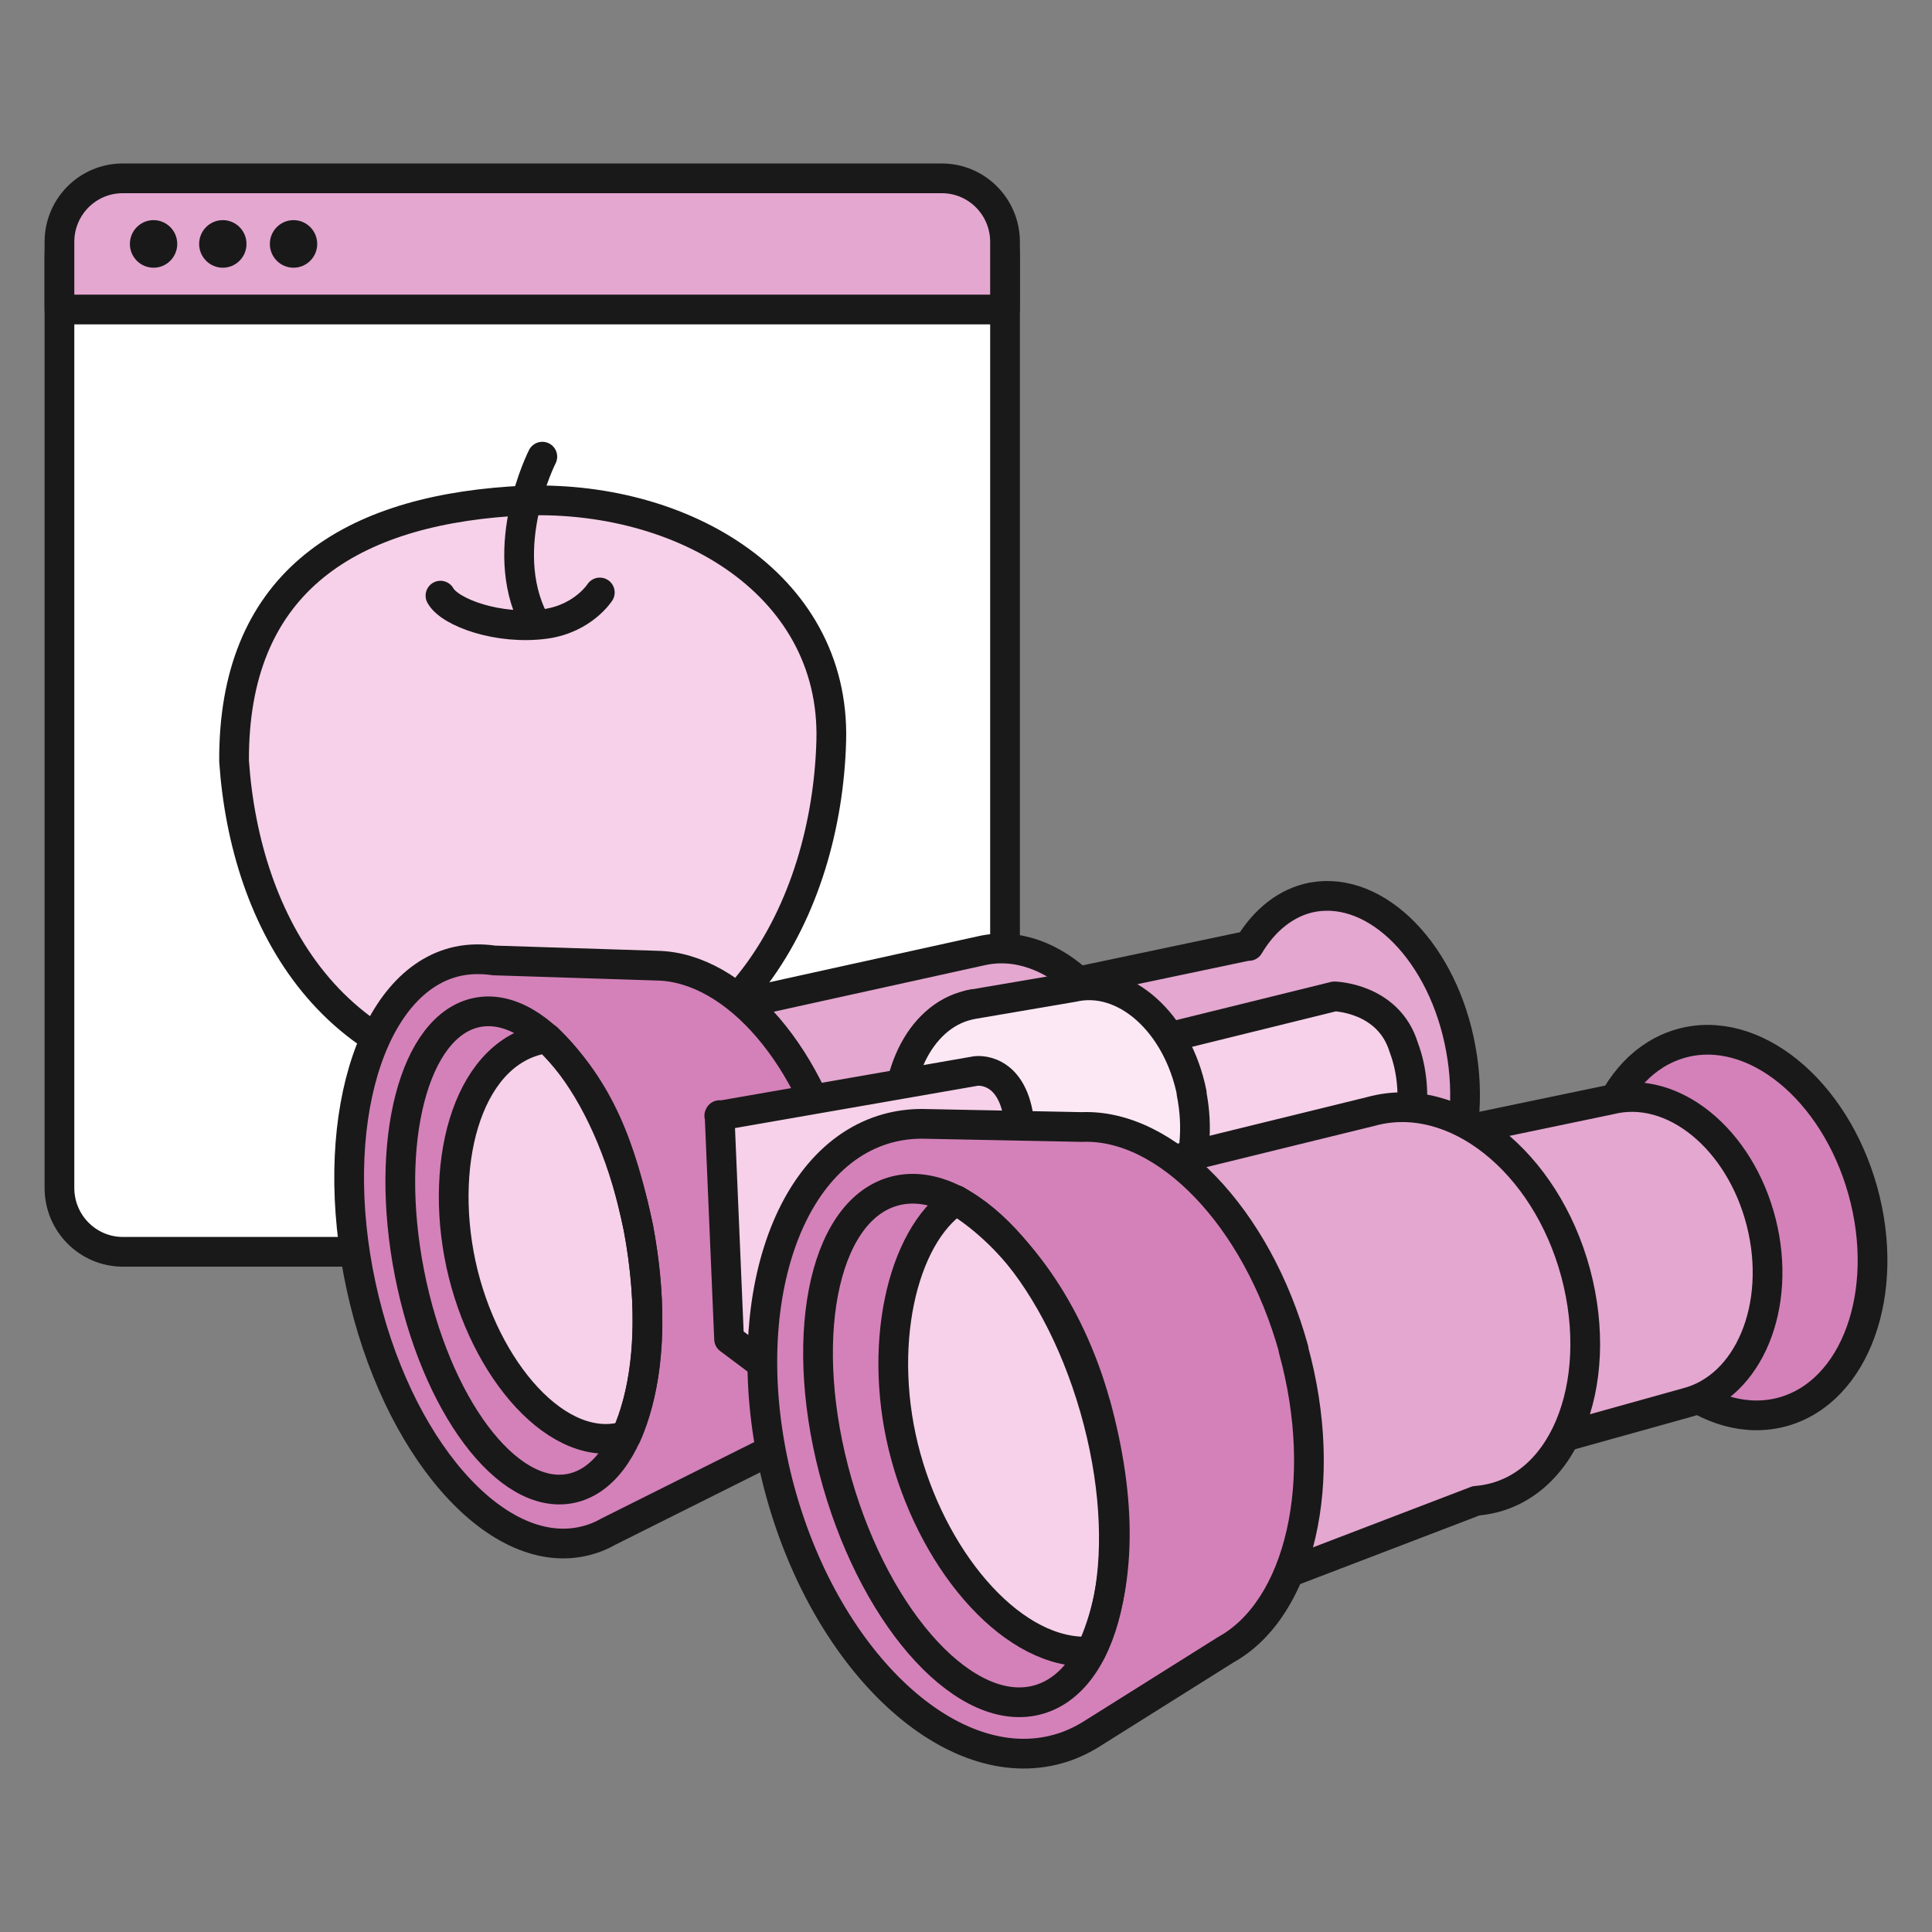 <?xml version="1.0" encoding="UTF-8"?> <svg xmlns="http://www.w3.org/2000/svg" width="65" height="65" viewBox="0 0 65 65" fill="none"><rect x="0" y="0" width="65" height="65" fill="#808080" stroke="none"/><path d="M32.813 7.016H3C2.447 7.016 2 7.728 2 8.607V39.968C2 41.149 2.952 42.116 4.136 42.116H31.677C32.852 42.116 33.813 41.159 33.813 39.968V8.607C33.813 7.728 33.366 7.016 32.813 7.016Z" fill="white" stroke="#191919" stroke-linecap="round" stroke-linejoin="round"></path><path d="M4.127 6H31.686C32.861 6 33.813 6.957 33.813 8.138V10.413H2V8.138C2 6.957 2.952 6 4.127 6Z" fill="#E4A7D0" stroke="#191919" stroke-linecap="round" stroke-linejoin="round"></path><path d="M18.208 36.443C11.196 36.443 8.244 31.005 7.875 25.606C7.846 19.718 11.585 17.248 17.169 16.867C22.752 16.477 28.113 19.562 27.967 24.922C27.812 30.605 24.636 36.433 18.208 36.443Z" fill="#F6D1E9" stroke="#191919" stroke-linecap="round" stroke-linejoin="round"></path><path d="M14.819 20.04C15.13 20.607 16.781 21.212 18.373 20.987C19.626 20.802 20.18 19.933 20.18 19.933" stroke="#191919" stroke-linecap="round" stroke-linejoin="round"></path><path d="M18.246 15.364C18.246 15.364 16.702 18.4 17.955 20.86" stroke="#191919" stroke-linecap="round" stroke-linejoin="round"></path><path d="M5.166 9.007C5.606 9.007 5.963 8.649 5.963 8.207C5.963 7.765 5.606 7.406 5.166 7.406C4.727 7.406 4.37 7.765 4.37 8.207C4.37 8.649 4.727 9.007 5.166 9.007Z" fill="#191919"></path><path d="M7.496 9.007C7.936 9.007 8.293 8.649 8.293 8.207C8.293 7.765 7.936 7.406 7.496 7.406C7.057 7.406 6.7 7.765 6.7 8.207C6.7 8.649 7.057 9.007 7.496 9.007Z" fill="#191919"></path><path d="M9.875 9.007C10.315 9.007 10.672 8.649 10.672 8.207C10.672 7.765 10.315 7.406 9.875 7.406C9.436 7.406 9.079 7.765 9.079 8.207C9.079 8.649 9.436 9.007 9.875 9.007Z" fill="#191919"></path><path d="M46.301 41.822C45.495 41.969 44.689 41.754 43.961 41.256C43.844 41.305 43.718 41.334 43.592 41.364L40.513 42.047L35.23 33.24L41.863 31.844C41.863 31.844 41.96 31.825 42.018 31.825C42.533 30.956 43.281 30.35 44.165 30.184C46.33 29.794 48.564 32.069 49.146 35.281C49.739 38.493 48.457 41.422 46.301 41.822Z" fill="#E4A7D0" stroke="#191919" stroke-linecap="round" stroke-linejoin="round"></path><path d="M38.562 37.361C37.892 33.846 35.396 31.434 32.997 31.991L24.005 33.973L30.832 46.109L35.347 44.235C37.833 44.166 39.232 40.876 38.562 37.361Z" fill="#E4A7D0" stroke="#191919" stroke-linecap="round" stroke-linejoin="round"></path><path d="M38.048 35.212L44.894 33.523C44.894 33.523 46.71 33.562 47.225 35.232C47.856 36.902 47.273 38.542 47.273 38.542L39.213 39.411L38.048 35.212Z" fill="#F6D1E9" stroke="#191919" stroke-linecap="round" stroke-linejoin="round"></path><path d="M32.725 33.787C32.725 33.787 32.628 33.807 32.589 33.817L32.725 33.787Z" fill="#FCE8F5" stroke="#191919" stroke-linecap="round" stroke-linejoin="round"></path><path d="M37.824 41.793C37.746 41.813 37.649 41.832 37.562 41.842L34.347 42.379C34.347 42.379 34.328 42.399 34.318 42.389C34.27 42.408 34.221 42.418 34.172 42.428C32.424 42.721 30.686 41.022 30.288 38.64C29.9 36.316 30.929 34.197 32.59 33.816C32.628 33.807 32.677 33.797 32.725 33.787L36.105 33.211C37.833 32.811 39.62 34.402 40.096 36.775H40.086C40.562 39.147 39.552 41.393 37.824 41.793Z" fill="#FCE8F5" stroke="#191919" stroke-linecap="round" stroke-linejoin="round"></path><path d="M28.287 39.763C27.384 35.584 24.733 32.547 22.121 32.489L16.625 32.313C16.217 32.255 15.809 32.255 15.401 32.342C12.439 32.987 10.982 37.878 12.148 43.268C13.313 48.657 16.654 52.504 19.606 51.86C19.916 51.791 20.198 51.684 20.47 51.528L25.665 48.931C28.025 47.798 29.181 43.922 28.287 39.753V39.763Z" fill="#D481B9" stroke="#191919" stroke-linecap="round" stroke-linejoin="round"></path><path d="M24.199 37.537L32.832 36.033C32.832 36.033 34.027 35.858 34.279 37.644C34.503 39.226 32.114 50.728 32.114 50.728L24.529 45.055L24.209 37.517L24.199 37.537Z" fill="#F6D1E9" stroke="#191919" stroke-linecap="round" stroke-linejoin="round"></path><path d="M21.479 41.305C20.887 38.552 20.178 36.668 18.411 34.93C15.808 35.281 14.74 38.943 15.507 42.526C16.284 46.109 18.809 48.999 21.071 48.306C21.916 46.353 21.955 43.961 21.479 41.296V41.305Z" fill="#F6D1E9" stroke="#191919" stroke-linecap="round" stroke-linejoin="round"></path><path d="M59.994 47.495C62.421 46.812 63.626 43.492 62.674 40.065C61.722 36.648 58.984 34.422 56.556 35.105C54.128 35.789 52.924 39.108 53.876 42.535C54.827 45.953 57.566 48.179 59.994 47.495Z" fill="#D481B9" stroke="#191919" stroke-linecap="round" stroke-linejoin="round"></path><path d="M59.256 41.13C58.547 38.318 56.275 36.462 54.168 36.999L49.293 38.015L51.488 42.145C51.526 42.448 51.575 42.76 51.653 43.063C51.779 43.561 51.954 44.029 52.167 44.459L52.401 48.404L56.741 47.193C58.839 46.656 59.965 43.941 59.256 41.13Z" fill="#E4A7D0" stroke="#191919" stroke-linecap="round" stroke-linejoin="round"></path><path d="M53.012 42.828C52.002 39.069 48.924 36.628 46.137 37.39L39.533 39.011L43.389 52.895L49.662 50.493C52.585 50.258 54.022 46.597 53.012 42.828Z" fill="#E4A7D0" stroke="#191919" stroke-linecap="round" stroke-linejoin="round"></path><path d="M43.524 45.396C42.29 40.934 39.231 37.8 36.396 37.917L31.026 37.81C30.627 37.81 30.239 37.859 29.851 37.966C26.277 38.962 24.675 44.44 26.258 50.21C27.85 55.98 32.035 59.847 35.599 58.841C35.988 58.733 36.347 58.568 36.687 58.362L41.242 55.502C43.727 54.125 44.747 49.858 43.514 45.396H43.524Z" fill="#D481B9" stroke="#191919" stroke-linecap="round" stroke-linejoin="round"></path><path d="M36.862 47.252C35.969 44.029 34.163 41.608 32.172 40.378C30.327 41.608 29.472 45.377 30.482 49.029C31.492 52.68 34.153 55.726 36.707 55.56C37.746 53.325 37.746 50.474 36.862 47.242V47.252Z" fill="#F6D1E9" stroke="#191919" stroke-linecap="round" stroke-linejoin="round"></path><path d="M34.952 57.178C37.343 56.484 38.182 52.096 36.828 47.376C35.472 42.657 32.436 39.393 30.045 40.087C27.654 40.781 26.814 45.169 28.169 49.889C29.524 54.609 32.561 57.872 34.952 57.178Z" stroke="#191919" stroke-linecap="round" stroke-linejoin="round"></path><path d="M19.195 50.078C21.321 49.657 22.341 45.73 21.474 41.307C20.607 36.884 18.181 33.64 16.055 34.062C13.929 34.483 12.909 38.41 13.776 42.833C14.643 47.256 17.069 50.5 19.195 50.078Z" stroke="#191919" stroke-linecap="round" stroke-linejoin="round"></path></svg> 